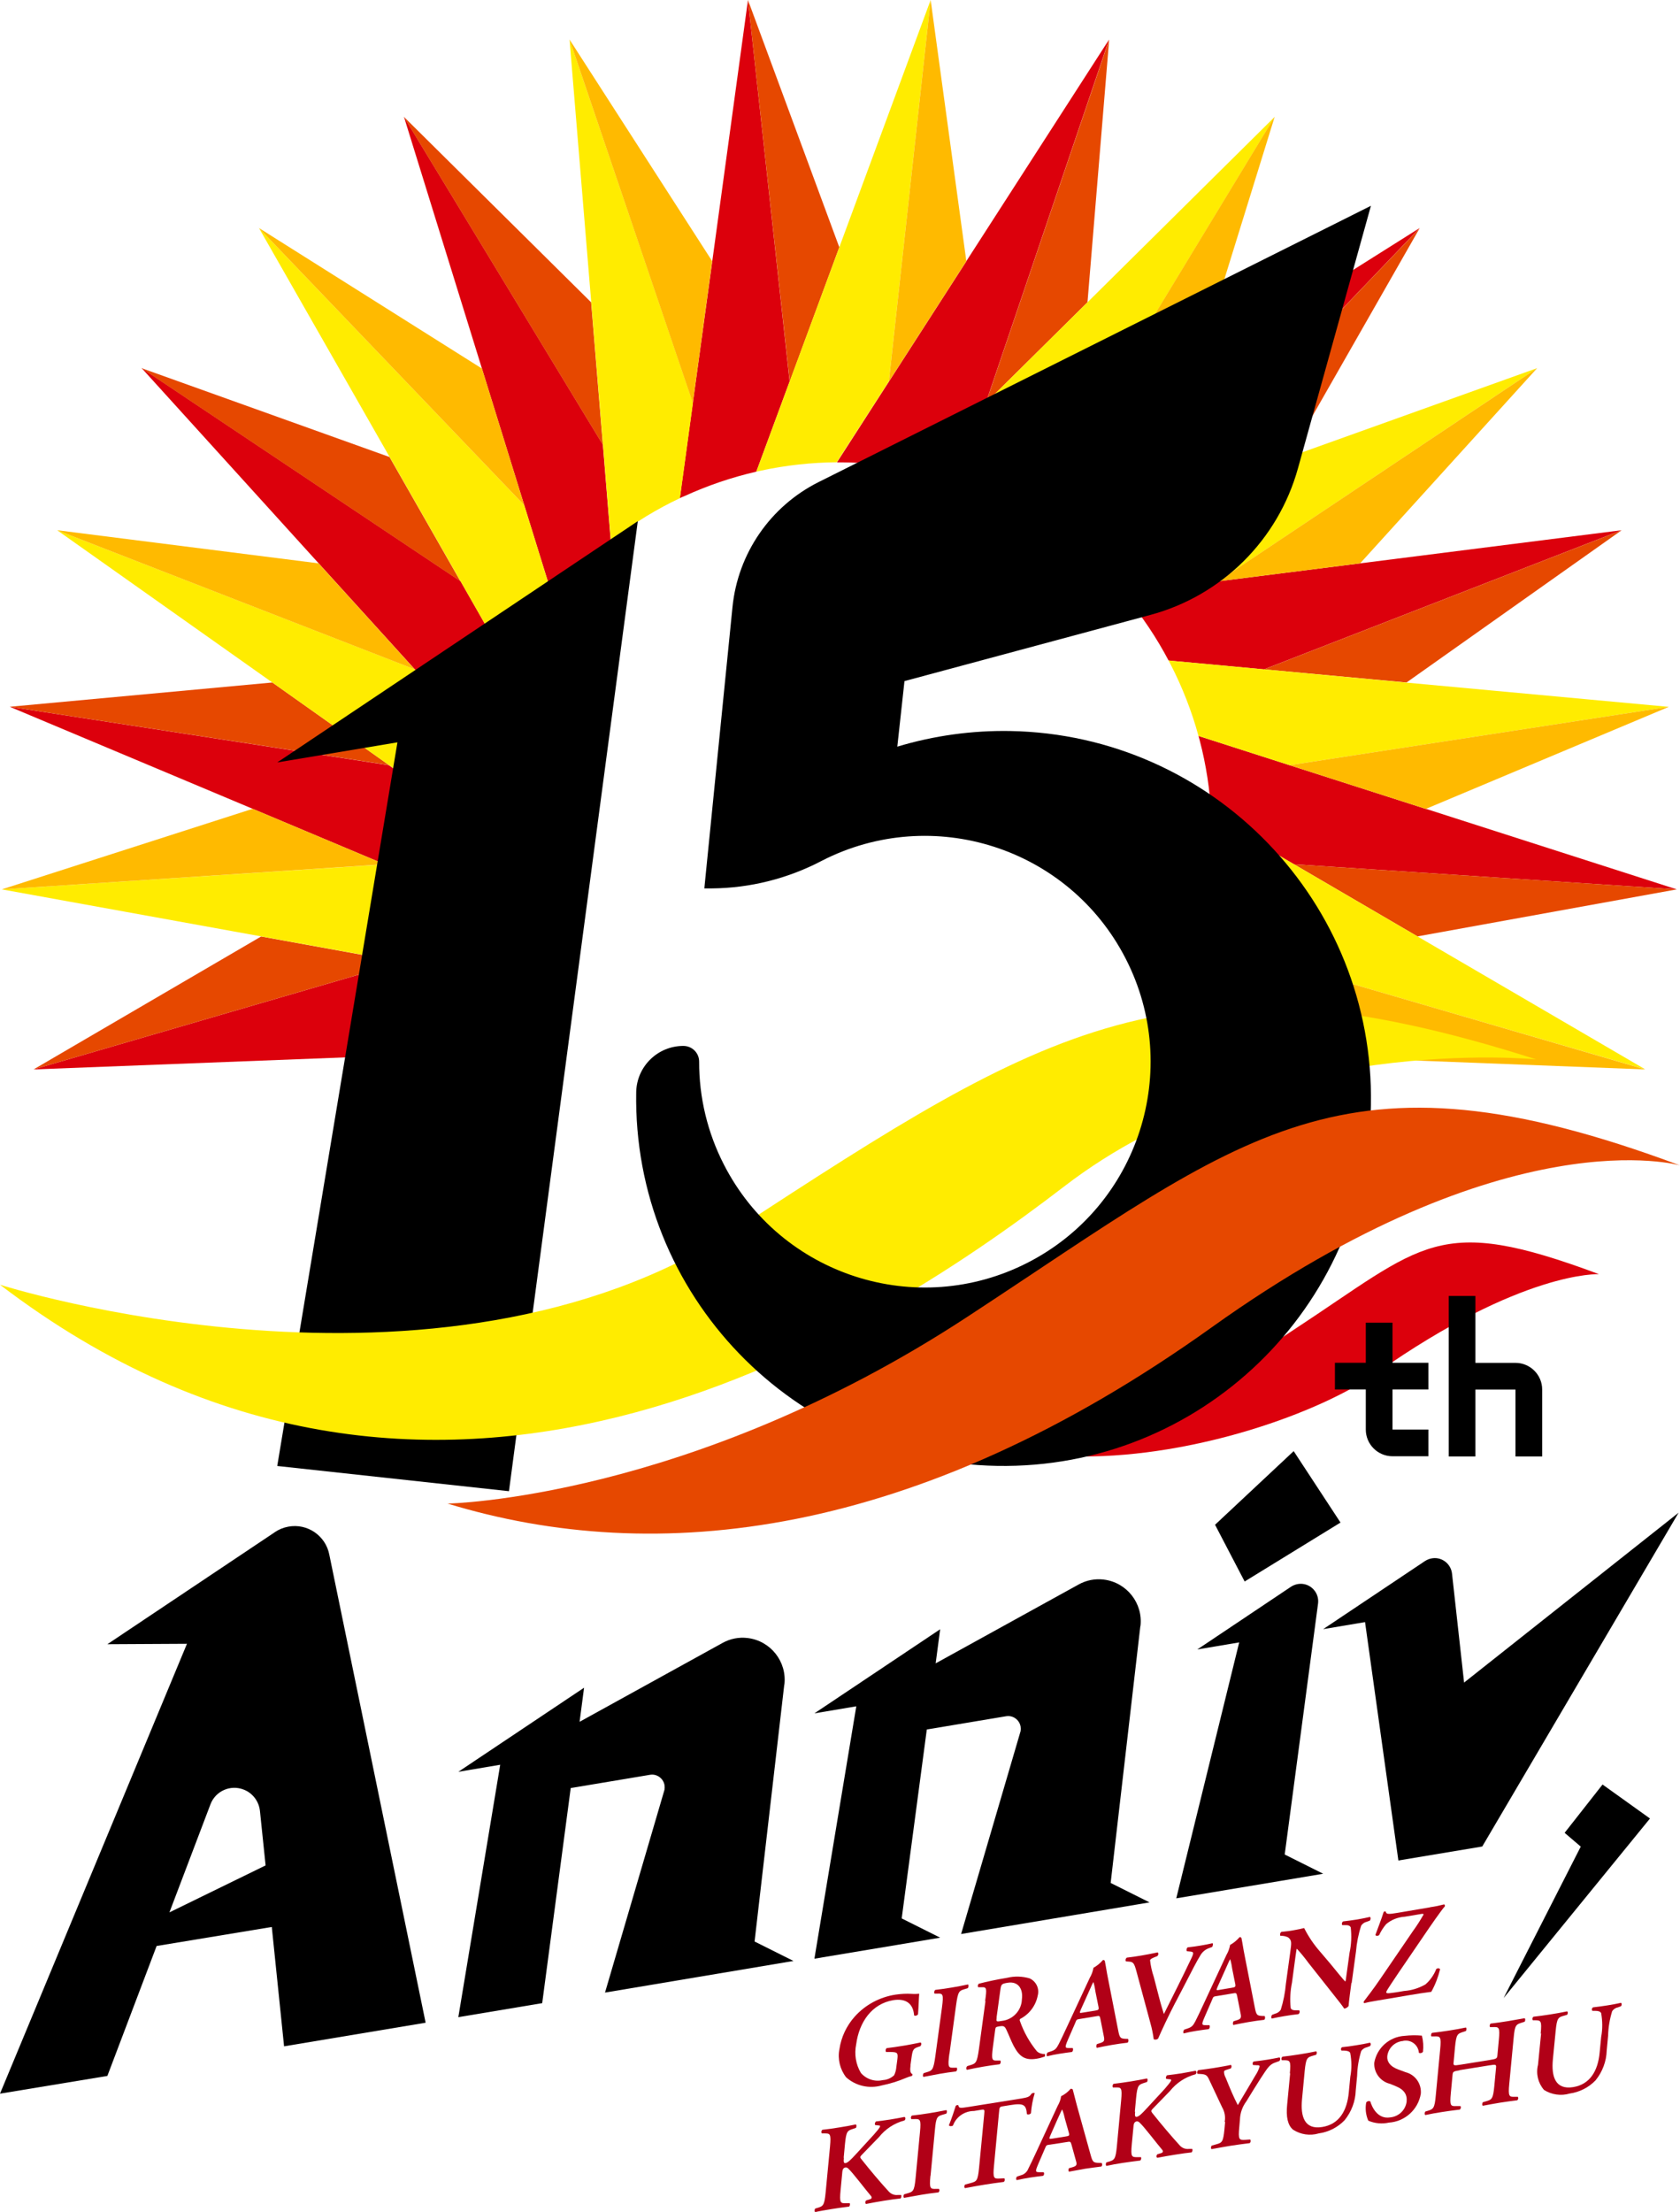 <?xml version="1.0" encoding="UTF-8"?>
<svg id="_レイヤー_2" data-name="レイヤー 2" xmlns="http://www.w3.org/2000/svg" viewBox="0 0 157.25 207">
  <defs>
    <style>
      .cls-1 {
        fill: #dc000c;
      }

      .cls-2 {
        fill: #b10017;
      }

      .cls-3 {
        fill: #e64800;
      }

      .cls-4 {
        fill: #ffba00;
      }

      .cls-5 {
        fill: #ffec00;
      }
    </style>
  </defs>
  <g id="_レイヤー_1-2" data-name="レイヤー 1">
    <g id="_グループ_1023" data-name="グループ 1023">
      <path id="_パス_1803" data-name="パス 1803" class="cls-2" d="M85.23,193.28c-.06.43-.04.74.16.81.03.06.01.14-.04.18-.19.05-.38.11-.56.19-.73.31-1.48.54-2.26.7-1.17.33-2.42.05-3.33-.76-.58-.75-.81-1.71-.63-2.63.17-1.14.67-2.2,1.44-3.06,1-1.11,2.36-1.83,3.83-2.05.49-.07.99-.1,1.49-.07.24.02.48.01.71-.01-.04.37-.04.98-.11,1.92-.07.13-.33.19-.37.09-.09-1.14-.82-1.59-1.95-1.41-2.01.34-3.19,2.05-3.47,4.13-.19.92-.04,1.87.44,2.68.51.59,1.3.85,2.06.67.39-.02.76-.18,1.05-.45.12-.25.19-.51.21-.79l.06-.44c.12-.87.12-.94-.63-.95h-.4c-.06-.13-.04-.27.06-.36.44-.05.99-.13,1.78-.26.51-.09.9-.17,1.39-.27.11.04.09.25-.02.35l-.21.07c-.43.15-.51.25-.61,1l-.1.71Z"/>
      <path id="_パス_1804" data-name="パス 1804" class="cls-2" d="M88.86,192.2c-.17,1.3-.08,1.32.45,1.3h.25c.06.12.03.26-.07.35-.5.06-1.01.13-1.51.22s-1.04.19-1.54.29c-.08-.03-.07-.25.02-.35l.26-.08c.55-.16.65-.22.83-1.51l.62-4.55c.17-1.3.08-1.32-.45-1.3h-.25c-.06-.12-.03-.26.07-.35.5-.06,1.01-.13,1.54-.22.5-.08,1.01-.18,1.52-.29.08.03.07.25-.02.35l-.26.08c-.55.16-.65.21-.83,1.51l-.62,4.55Z"/>
      <path id="_パス_1805" data-name="パス 1805" class="cls-2" d="M92.21,187.26c.16-1.18.17-1.32-.36-1.29h-.29c-.06-.1-.04-.25.06-.33.73-.19,1.7-.4,2.64-.55.7-.17,1.42-.15,2.11.05.62.28.94.96.76,1.62-.18.93-.78,1.73-1.63,2.17-.06.05-.07.14-.03.21.36,1.03.9,1.99,1.59,2.83.2.18.47.26.73.25.05.04.03.17,0,.24-.25.09-.5.16-.76.2-1.09.18-1.62-.2-2.16-1.22-.24-.46-.47-1.08-.68-1.51-.16-.33-.27-.36-.65-.3-.34.06-.35.07-.39.33l-.21,1.57c-.17,1.3-.08,1.32.45,1.3h.25c.06.12.03.26-.07.35-.5.06-1.01.13-1.52.22s-1.01.18-1.54.3c-.08-.04-.09-.25.03-.35l.26-.08c.54-.16.65-.22.83-1.52l.61-4.48ZM93.29,188.8c-.05.39-.06.42.49.32,1.04-.12,1.84-.98,1.87-2.02.13-.97-.34-1.71-1.33-1.55-.59.1-.61.14-.69.7l-.35,2.55Z"/>
      <path id="_パス_1806" data-name="パス 1806" class="cls-2" d="M101.06,188.94c-.3.05-.29.05-.43.4l-.67,1.54c-.32.76-.28.78.13.78h.32c.06.13.03.28-.07.37-.36.04-.74.1-1.2.17-.38.06-.73.13-1.13.23-.07-.05-.06-.23.04-.35l.35-.12c.34-.11.48-.24.7-.67.18-.34.43-.89.76-1.59l2.15-4.62c.17-.29.28-.6.34-.93.33-.18.63-.43.88-.72.07-.02.14,0,.18.07.11.52.18,1.07.29,1.59l.95,4.85c.15.78.2.84.76.86h.17c.07.12.06.27-.04.36-.46.05-.88.11-1.48.21-.49.08-1,.19-1.39.27-.08-.05-.07-.26.01-.35l.25-.08c.42-.13.49-.21.38-.7l-.31-1.57c-.06-.32-.1-.31-.42-.25l-1.52.25ZM102.5,188.16c.32-.05.37-.09.32-.36l-.28-1.39c-.04-.31-.1-.61-.19-.91h-.02c-.06.09-.2.42-.47,1.02l-.68,1.51c-.16.38-.14.37.14.32l1.18-.19Z"/>
      <path id="_パス_1807" data-name="パス 1807" class="cls-2" d="M110.01,187.41c-.62,1.19-1.33,2.71-1.61,3.37-.06.05-.13.08-.2.09-.07.01-.14,0-.21-.03-.07-.51-.17-1.02-.31-1.51l-1.3-4.82c-.21-.77-.29-.92-.73-.94l-.26-.02c-.07-.12-.03-.27.08-.35.44-.05.93-.12,1.38-.2.51-.09.9-.16,1.51-.29.09.06.08.25-.04.35l-.3.12c-.26.11-.36.18-.37.28.06.52.17,1.03.34,1.53l.53,2.04c.13.52.34,1.19.42,1.45.82-1.65,1.74-3.45,2.57-5.21.25-.52.23-.61-.1-.64l-.32-.03c-.06-.12-.03-.27.07-.36.47-.05.85-.11,1.22-.17.41-.07.79-.14,1.11-.22.08.04.04.24-.03.35l-.29.11c-.32.11-.6.33-.78.62-.4.64-.83,1.51-1.52,2.84l-.85,1.63Z"/>
      <path id="_パス_1808" data-name="パス 1808" class="cls-2" d="M113.86,186.8c-.3.05-.29.05-.43.4l-.67,1.54c-.33.76-.28.78.13.78h.32c.06.13.03.28-.07.37-.36.04-.74.1-1.21.17-.38.06-.73.13-1.13.23-.07-.05-.06-.23.04-.35l.35-.12c.34-.12.48-.24.7-.67.18-.34.43-.89.76-1.59l2.15-4.62c.17-.29.28-.6.34-.93.33-.18.63-.43.88-.72.07-.02.14,0,.18.07.11.52.18,1.07.29,1.59l.95,4.85c.15.78.2.84.76.86h.17c.07.12.06.27-.04.36-.46.05-.88.11-1.48.21-.49.08-.99.19-1.4.27-.08-.05-.06-.26.02-.35l.26-.08c.42-.13.49-.21.38-.7l-.31-1.57c-.06-.31-.1-.31-.43-.25l-1.5.25ZM115.3,186.02c.32-.05.37-.09.32-.36l-.28-1.39c-.04-.31-.1-.61-.19-.91h-.02c-.06.1-.2.42-.47,1.03l-.68,1.51c-.16.37-.14.37.13.32l1.19-.2Z"/>
      <path id="_パス_1809" data-name="パス 1809" class="cls-2" d="M126.49,185.58c-.05.37-.25,1.87-.26,2.15-.1.13-.25.22-.41.24-.15-.23-.42-.59-1.11-1.45l-2.23-2.82c-.34-.46-.7-.91-1.09-1.33-.03,0-.05.14-.14.79l-.32,2.38c-.16.78-.2,1.58-.12,2.38.07.17.26.22.54.21h.25c.09.07.05.3-.07.36-.42.04-.86.11-1.29.18-.48.08-.79.14-1.19.23-.08-.04-.08-.25.03-.35l.26-.1c.22-.05.41-.18.54-.37.25-.79.41-1.61.48-2.43l.4-2.9c.13-.96.17-1.15-.18-1.44-.18-.09-.37-.14-.57-.15h-.16c-.07-.07-.03-.31.09-.37.45-.04.9-.1,1.34-.19.24-.04.52-.1.79-.17.4.8.91,1.55,1.5,2.22l.96,1.13c.4.48,1.29,1.6,1.39,1.65.04-.04.04-.1.07-.3l.33-2.39c.17-.78.2-1.58.11-2.37-.08-.17-.25-.22-.53-.21h-.25c-.09-.06-.05-.29.07-.35.44-.05.87-.11,1.31-.18.49-.08.79-.15,1.2-.24.08.04.08.25-.02.35l-.27.1c-.22.05-.41.18-.53.36-.26.79-.42,1.61-.49,2.44l-.4,2.92Z"/>
      <path id="_パス_1810" data-name="パス 1810" class="cls-2" d="M133.87,178.48c.44-.06.87-.15,1.29-.26.08.01.1.09.08.18-.31.33-1.34,1.82-2.1,2.94l-2.25,3.3c-.22.34-1.1,1.61-1.13,1.76s.14.14.34.12c.23-.03.49-.05,1.32-.2.71-.05,1.39-.26,2.01-.62.45-.39.79-.89,1.01-1.44.11-.09.33-.08.35.04-.18.73-.45,1.44-.82,2.1-.63.08-1.3.18-2.11.32l-2.96.5c-.62.1-.99.18-1.2.24-.05-.01-.08-.09-.04-.17.2-.26.95-1.23,1.55-2.12l3.06-4.48c.36-.49.68-1,.98-1.53,0-.09-.16-.06-.38-.02l-1.38.23c-.64.04-1.26.28-1.75.7-.26.31-.48.65-.65,1.02-.12.1-.33.09-.35-.02.27-.74.55-1.44.77-2.14.05-.06.13-.07.2-.04.04.27.25.26,1.15.11l3-.51Z"/>
      <path id="_パス_1811" data-name="パス 1811" class="cls-2" d="M78.99,201.94c-.03.31-.04.52.15.49.23-.04.53-.35.97-.83l1.34-1.46c.17-.17.55-.61.72-.82.24-.3.26-.4.12-.41l-.36-.04c-.08-.07-.05-.23.06-.34.5-.06.9-.11,1.34-.18.52-.08.89-.16,1.32-.24.13.02.13.25,0,.33-.94.25-1.78.8-2.38,1.56-.56.58-1.09,1.13-1.6,1.65-.16.16-.19.24-.07.38.83,1.05,1.84,2.25,2.61,3.08.22.23.53.34.84.3h.28c.08.03.04.28-.05.33-.42.04-.9.11-1.54.21-.59.1-1.13.19-1.66.3-.13-.02-.1-.26,0-.33l.33-.1c.19-.05.23-.19.11-.32-.45-.52-1.7-2.17-2.1-2.54-.07-.08-.17-.13-.27-.13-.3.05-.3.32-.33.66l-.14,1.47c-.12,1.23-.01,1.24.54,1.22h.3c.07.03.04.27-.05.32-.57.07-1.1.14-1.63.23s-1.09.18-1.53.28c-.09-.03-.08-.26,0-.33l.17-.05c.57-.17.68-.22.8-1.45l.41-4.3c.11-1.23.01-1.23-.54-1.23h-.23c-.07-.11-.05-.26.06-.34.49-.05,1.03-.13,1.58-.22.53-.08,1.07-.18,1.54-.28.09.03.08.26,0,.33l-.21.07c-.57.18-.68.21-.8,1.43l-.12,1.29Z"/>
      <path id="_パス_1812" data-name="パス 1812" class="cls-2" d="M87.09,203.62c-.12,1.22-.01,1.24.54,1.22h.26c.07.1.05.25-.05.33-.53.06-1.07.13-1.59.22s-1.09.19-1.62.29c-.09-.03-.09-.24,0-.33l.27-.08c.57-.16.68-.21.8-1.44l.41-4.3c.12-1.23.01-1.24-.55-1.22h-.26c-.07-.1-.05-.25.06-.33.53-.06,1.06-.13,1.61-.22.53-.09,1.07-.18,1.6-.29.09.03.08.24,0,.33l-.27.08c-.57.16-.68.21-.79,1.43l-.41,4.31Z"/>
      <path id="_パス_1813" data-name="パス 1813" class="cls-2" d="M92.12,197.9c.05-.49.04-.51-.28-.46l-.67.11c-.88,0-1.67.54-1.97,1.36-.09.08-.33.09-.38-.02.26-.65.51-1.4.64-1.82.04-.04.08-.06.14-.07.04-.01.09,0,.11.03.03.28.2.26,1.01.13l4.89-.78c.59-.1.77-.16.94-.45.05-.03.1-.05.15-.07.07,0,.13,0,.15.03-.19.61-.3,1.23-.35,1.87-.09.11-.24.15-.38.09-.07-.87-.28-1.06-1.56-.85l-.68.11c-.31.05-.33.07-.37.56l-.47,4.99c-.12,1.22-.01,1.24.55,1.21l.42-.02c.07.11.05.26-.06.34-.69.09-1.23.16-1.76.25s-1.09.18-1.86.33c-.09-.03-.08-.26,0-.33l.51-.14c.57-.16.68-.19.8-1.41l.48-4.99Z"/>
      <path id="_パス_1814" data-name="パス 1814" class="cls-2" d="M98.24,200.7c-.31.05-.3.05-.44.38l-.63,1.46c-.3.72-.26.74.18.74h.34c.07.11.05.26-.06.34-.38.04-.78.1-1.27.17-.39.06-.77.14-1.19.23-.08-.05-.08-.22.02-.33l.36-.12c.33-.08.59-.32.71-.64.17-.32.41-.84.72-1.5l2.03-4.38c.16-.27.27-.57.31-.88.34-.17.64-.4.89-.69.07-.02.15,0,.2.06.14.49.25,1.01.39,1.5l1.27,4.57c.2.73.25.79.86.8h.18c.08.11.07.25-.02.34-.49.06-.93.12-1.55.21-.52.09-1.05.19-1.47.27-.09-.04-.08-.25,0-.33l.26-.07c.44-.13.51-.21.37-.66l-.41-1.48c-.08-.29-.12-.29-.46-.23l-1.61.25ZM99.73,199.94c.34-.05.39-.08.32-.34l-.37-1.31c-.06-.29-.14-.58-.25-.86h-.03c-.05.09-.19.4-.45.97l-.63,1.43c-.15.35-.13.35.16.31l1.25-.2Z"/>
      <path id="_パス_1815" data-name="パス 1815" class="cls-2" d="M106.25,197.61c-.03.31-.04.52.15.49.23-.04.53-.35.96-.82l1.35-1.46c.17-.17.55-.61.71-.82.24-.3.26-.39.12-.41l-.36-.04c-.09-.07-.05-.23.05-.34.5-.06.9-.11,1.34-.18.52-.08.89-.17,1.32-.24.13.02.13.25,0,.33-.94.25-1.77.8-2.38,1.56-.57.58-1.09,1.13-1.6,1.65-.16.16-.19.24-.07.39.83,1.05,1.84,2.24,2.61,3.08.22.23.53.34.85.3h.28c.08.04.04.28-.06.33-.42.04-.9.11-1.53.21-.59.09-1.12.19-1.65.29-.13-.02-.11-.25,0-.33l.33-.1c.19-.05.23-.18.11-.32-.45-.52-1.7-2.17-2.1-2.53-.07-.08-.16-.13-.27-.13-.3.05-.3.32-.33.65l-.14,1.47c-.12,1.23-.01,1.24.54,1.23h.3c.08.03.04.26-.06.32-.56.07-1.1.14-1.63.22s-1.09.18-1.52.28c-.09-.03-.08-.26,0-.33l.17-.05c.57-.17.68-.22.8-1.45l.4-4.29c.11-1.23.01-1.23-.55-1.22h-.22c-.07-.11-.04-.26.06-.34.49-.06,1.03-.13,1.58-.22.53-.09,1.07-.18,1.54-.28.09.03.08.26,0,.33l-.21.07c-.57.18-.68.21-.8,1.43l-.12,1.28Z"/>
      <path id="_パス_1816" data-name="パス 1816" class="cls-2" d="M114.63,198.57c.09-.47,0-.96-.24-1.37l-1.18-2.51c-.21-.46-.3-.57-.83-.6l-.3-.02c-.06-.12-.03-.26.08-.34.51-.06,1.02-.13,1.51-.21.53-.09,1.26-.21,1.53-.28.09.03.1.23,0,.33l-.37.12c-.19.06-.26.1-.26.19,0,.2.06.39.16.57.37.92.73,1.79,1.13,2.55.57-.96,1.1-1.84,1.65-2.78.17-.25.3-.53.39-.82.01-.12-.09-.14-.26-.13l-.35-.02c-.08-.11-.05-.26.06-.33,0,0,0,0,.01,0,.52-.06.9-.11,1.26-.17s.76-.13,1.14-.21c.1.04.09.22,0,.33l-.35.13c-.55.18-.71.42-1.43,1.53-.47.73-.89,1.42-1.32,2.12-.37.49-.58,1.09-.6,1.7l-.06.69c-.12,1.23-.01,1.24.57,1.21l.45-.03c.07.11.05.26-.05.34-.74.09-1.28.17-1.81.25-.55.09-1.09.19-1.75.31-.09-.03-.08-.24.01-.33l.39-.11c.57-.16.68-.2.8-1.42l.06-.68Z"/>
      <path id="_パス_1817" data-name="パス 1817" class="cls-2" d="M120.73,194.04c.12-1.23,0-1.23-.55-1.24h-.2c-.07-.11-.04-.25.06-.33.48-.05,1.01-.13,1.54-.21s1.08-.18,1.61-.29c.09.03.08.23,0,.32l-.27.08c-.57.16-.68.22-.8,1.45l-.25,2.64c-.15,1.6.22,2.86,1.89,2.59,1.57-.25,2.33-1.5,2.49-3.25l.14-1.45c.14-.74.13-1.5-.01-2.24-.09-.15-.28-.2-.57-.21h-.24c-.08-.08-.07-.21.01-.29.01-.01.03-.02.04-.03.41-.04.86-.1,1.33-.18.51-.08.83-.14,1.28-.24.09.04.1.23,0,.32l-.27.1c-.22.05-.42.17-.55.36-.23.75-.36,1.52-.38,2.3l-.13,1.38c-.03,1.02-.4,2-1.04,2.79-.65.68-1.5,1.11-2.43,1.24-.81.24-1.69.11-2.4-.35-.49-.41-.67-1.18-.55-2.35l.28-2.93Z"/>
      <path id="_パス_1818" data-name="パス 1818" class="cls-2" d="M128.07,198.45c-.23-.53-.3-1.13-.19-1.7.09-.12.24-.16.38-.1.16.55.69,1.69,1.86,1.5.79-.07,1.43-.67,1.54-1.46.07-.66-.21-1.14-1.06-1.48l-.49-.2c-.9-.21-1.52-1.04-1.48-1.96.24-1.4,1.42-2.45,2.84-2.53.54-.06,1.08-.07,1.62-.02.13.5.16,1.01.1,1.52-.09.11-.25.15-.38.09-.05-.68-.63-1.19-1.31-1.14-.06,0-.12.01-.18.03-.77.07-1.38.66-1.47,1.43-.04.49.25.95,1.01,1.23l.7.26c.91.23,1.51,1.08,1.43,2.02-.25,1.49-1.49,2.6-2.99,2.7-.64.14-1.32.08-1.92-.18"/>
      <path id="_パス_1819" data-name="パス 1819" class="cls-2" d="M136.64,193.74c-.61.1-.65.13-.68.44l-.16,1.7c-.12,1.23-.01,1.23.54,1.21h.36c.07.1.04.25-.06.33-.62.07-1.16.15-1.69.23s-1.07.18-1.53.28c-.09-.03-.09-.23,0-.33l.17-.05c.57-.17.69-.22.8-1.45l.41-4.3c.12-1.23.01-1.25-.55-1.23h-.26c-.08-.03-.04-.27.05-.33.53-.06,1.09-.14,1.62-.22s1.07-.18,1.54-.28c.09.03.08.26,0,.33l-.21.07c-.57.18-.68.21-.8,1.44l-.13,1.4c-.04.32,0,.34.62.24l2.8-.45c.61-.1.65-.13.68-.45l.13-1.4c.12-1.23.01-1.24-.55-1.22h-.26c-.08-.04-.05-.27.05-.33.55-.07,1.09-.14,1.62-.23s1.07-.18,1.55-.27c.09.03.08.26,0,.33l-.22.07c-.57.18-.69.21-.8,1.43l-.41,4.3c-.12,1.23,0,1.24.54,1.22h.26c.07.1.05.25-.06.33-.52.06-1.06.14-1.59.22-.55.09-1.09.19-1.62.29-.09-.03-.08-.24,0-.33l.27-.08c.57-.16.68-.21.8-1.44l.16-1.7c.03-.31,0-.33-.62-.23l-2.81.45Z"/>
      <path id="_パス_1820" data-name="パス 1820" class="cls-2" d="M144.21,190.3c.12-1.22.01-1.23-.54-1.24h-.2c-.07-.11-.04-.25.06-.33.48-.05,1.01-.13,1.54-.21s1.08-.18,1.61-.29c.09.03.09.23,0,.32l-.27.08c-.57.15-.68.22-.8,1.45l-.26,2.65c-.15,1.59.22,2.85,1.89,2.59,1.57-.25,2.33-1.5,2.49-3.25l.14-1.44c.14-.74.13-1.5,0-2.24-.09-.16-.28-.21-.57-.21h-.24c-.1-.06-.07-.27.06-.33.41-.04.86-.11,1.33-.18.5-.08.83-.14,1.27-.24.09.04.1.22,0,.32l-.27.1c-.22.04-.42.17-.55.36-.23.75-.36,1.52-.38,2.3l-.13,1.38c-.03,1.02-.4,2-1.04,2.79-.65.68-1.51,1.11-2.43,1.24-.81.24-1.69.11-2.4-.34-.56-.65-.77-1.52-.56-2.35l.29-2.93Z"/>
      <path id="_パス_1821" data-name="パス 1821" d="M146.45,171.52l1.51,1.29-7.22,14.17,13.7-16.8-4.44-3.18-3.55,4.52Z"/>
      <path id="_パス_1822" data-name="パス 1822" d="M123.37,150.07c.12-.89-.51-1.72-1.4-1.84-.39-.05-.79.04-1.13.26l-8.77,5.87,3.92-.66-5.89,23.95,9.82-1.64,3.93-.66-3.6-1.8,3.12-23.48Z"/>
      <path id="_パス_1823" data-name="パス 1823" d="M106.75,152.18c.25-2.15-1.29-4.1-3.44-4.36-.81-.1-1.63.06-2.35.46l-13.38,7.38.42-3.19-11.77,7.87,3.92-.66-3.92,23.62,7.85-1.31,3.92-.66-3.6-1.8,2.35-17.68,7.42-1.24c.64-.11,1.25.33,1.36.97.02.14.02.28,0,.42l-5.57,18.99,13.72-2.3,3.92-.66-3.64-1.82,2.78-24.05Z"/>
      <path id="_パス_1824" data-name="パス 1824" d="M73.42,157.65c.25-2.15-1.29-4.1-3.44-4.36-.81-.1-1.63.06-2.35.46l-13.38,7.38h0l.42-3.19-11.77,7.87,3.92-.66-3.92,23.62,7.85-1.31,2.67-20.13,7.42-1.24c.64-.11,1.25.33,1.36.97.02.14.02.28,0,.42l-5.57,18.99,13.72-2.3,3.92-.66-3.64-1.82,2.78-24.05Z"/>
      <path id="_パス_1825" data-name="パス 1825" d="M137.04,157.46l-1.13-10.2c-.1-.89-.9-1.54-1.79-1.44-.26.03-.51.12-.73.26l-9.54,6.38,3.92-.66,3.12,22.31,7.85-1.31,18.38-31.24-20.08,15.9Z"/>
      <path id="_パス_1826" data-name="パス 1826" d="M25.75,143.37l-15.7,10.5,7.45-.04L0,195.93l10.05-1.66,4.61-12.16,10.78-1.78,1.15,11.17,13.25-2.21-9.01-43.77c-.33-1.8-2.06-2.99-3.85-2.65-.44.08-.86.25-1.24.5M15.86,178.96l3.84-10.11c.47-1.24,1.86-1.86,3.1-1.38.84.32,1.43,1.09,1.53,1.99l.53,5.11-8.99,4.39Z"/>
      <path id="_パス_1827" data-name="パス 1827" d="M125.47,142.48l-4.38-6.68-7.36,6.89,2.77,5.31,8.98-5.52Z"/>
      <path id="_パス_1828" data-name="パス 1828" class="cls-1" d="M37.62,90.03L3.14,100.08l47.04-1.82c-1.47-2.07-2.72-4.29-3.7-6.62l-8.86-1.6Z"/>
      <path id="_パス_1829" data-name="パス 1829" class="cls-1" d="M36,80.89l8.31,3.49c-.24-1.32-.41-2.66-.49-4.01-.05-.75-.08-1.51-.08-2.27,0-.43.02-.86.03-1.28l-.37-.26-7-4.95L.91,66.14l22.74,9.55,12.35,5.19Z"/>
      <path id="_パス_1830" data-name="パス 1830" class="cls-1" d="M44.58,68.99l.29.32c.04-.15.09-.3.13-.46.63-2.29,1.49-4.51,2.58-6.62l-.22-.39-4.25-7.45-29.86-19.95,16.57,18.27,9,9.92,5.76,6.35Z"/>
      <path id="_パス_1831" data-name="パス 1831" class="cls-1" d="M56.44,41.63h0l-18.63-30.7,7.3,23.56,3.96,12.79,2.54,8.19.13.42c.1-.12.21-.24.31-.36,1.54-1.81,3.26-3.45,5.12-4.91l-.04-.44-.7-8.55Z"/>
      <path id="_パス_1832" data-name="パス 1832" class="cls-1" d="M66.67,24.44l-1.82,13.27-1.16,8.49-.06.42c.14-.07.28-.13.43-.19,2.16-.99,4.42-1.76,6.73-2.29l.15-.4,2.97-8.04L70.01,0l-3.34,24.44Z"/>
      <path id="_パス_1833" data-name="パス 1833" class="cls-1" d="M90.46,24.44l-7.25,11.26-4.64,7.21-.23.36c.09,0,.17,0,.25,0,.07,0,.14,0,.21,0,2.38.01,4.76.27,7.09.77l.29-.29,6.09-6.03L103.81,3.7l-13.36,20.74Z"/>
      <path id="_パス_1834" data-name="パス 1834" class="cls-1" d="M108.05,47.28l24.83-25.94-20.87,13.15-11.33,7.14-7.25,4.57-.35.22c.13.06.27.12.4.18,1.08.51,2.13,1.08,3.15,1.7,1.02.62,2.01,1.29,2.96,2.01l.38-.14,8.08-2.9Z"/>
      <path id="_パス_1835" data-name="パス 1835" class="cls-1" d="M151.78,49.62l-24.47,3.1-13.29,1.68-8.51,1.08-.4.05c.1.11.19.22.29.33,1.53,1.84,2.86,3.83,3.98,5.95l.39.04,8.54.79,33.47-13.02Z"/>
      <path id="_パス_1836" data-name="パス 1836" class="cls-1" d="M133.46,75.7l-12.75-4.09-8.16-2.62-.37-.12c.04.13.08.27.11.4.61,2.32.97,4.7,1.09,7.09l.34.2,7.4,4.32,35.83,2.35-23.49-7.54Z"/>
      <path id="_パス_1837" data-name="パス 1837" class="cls-3" d="M24.44,87.64l-21.3,12.44,34.47-10.05-13.17-2.39Z"/>
      <path id="_パス_1838" data-name="パス 1838" class="cls-3" d="M25.48,63.87l-24.56,2.27,35.49,5.46-10.93-7.74Z"/>
      <path id="_パス_1839" data-name="パス 1839" class="cls-3" d="M36.46,42.77l-23.22-8.32,29.86,19.95-6.64-11.63Z"/>
      <path id="_パス_1840" data-name="パス 1840" class="cls-3" d="M55.33,28.29l-17.53-17.36,18.63,30.7-1.1-13.34Z"/>
      <path id="_パス_1841" data-name="パス 1841" class="cls-3" d="M78.56,23.14L70.01,0l3.91,35.7,4.64-12.56Z"/>
      <path id="_パス_1842" data-name="パス 1842" class="cls-3" d="M92.27,37.71l9.52-9.42,2.03-24.58-11.54,34.01Z"/>
      <path id="_パス_1844" data-name="パス 1844" class="cls-3" d="M108.05,47.28l12.61-4.52,12.23-21.42-24.83,25.94Z"/>
      <path id="_パス_1846" data-name="パス 1846" class="cls-3" d="M118.31,62.64l13.34,1.23,20.14-14.25-33.47,13.02Z"/>
      <path id="_パス_1848" data-name="パス 1848" class="cls-3" d="M121.12,80.88l11.56,6.75,24.27-4.4-35.83-2.35Z"/>
      <path id="_パス_1850" data-name="パス 1850" class="cls-5" d="M44.32,84.38l-8.31-3.49L.17,83.23l24.27,4.4,13.18,2.39,8.86,1.61c-.98-2.34-1.7-4.77-2.15-7.26"/>
      <path id="_パス_1851" data-name="パス 1851" class="cls-5" d="M5.35,49.62l20.14,14.25,10.93,7.74,7,4.95.37.26c0-.16,0-.32.01-.48.06-1.19.18-2.37.36-3.54.18-1.17.42-2.34.72-3.49l-.29-.32-5.76-6.35L5.35,49.62Z"/>
      <path id="_パス_1852" data-name="パス 1852" class="cls-5" d="M49.07,47.28l-24.83-25.94,12.23,21.43,6.64,11.63,4.25,7.45.22.39c.07-.14.14-.29.22-.43.55-1.05,1.16-2.07,1.82-3.06.66-.99,1.37-1.94,2.12-2.85l-.13-.42-2.54-8.2Z"/>
      <path id="_パス_1853" data-name="パス 1853" class="cls-5" d="M55.34,28.29l1.1,13.35.7,8.54.04.44c.13-.1.25-.2.38-.3.94-.72,1.93-1.39,2.94-2.01,1.02-.62,2.06-1.18,3.14-1.69l.06-.42,1.16-8.49L53.31,3.7l2.03,24.58Z"/>
      <path id="_パス_1854" data-name="パス 1854" class="cls-5" d="M78.56,23.14l-4.65,12.56-2.97,8.04-.15.4c.15-.03.3-.07.45-.1,1.16-.25,2.34-.44,3.52-.57,1.18-.13,2.37-.2,3.56-.21l.23-.36,4.65-7.21L87.11,0l-8.55,23.14Z"/>
      <path id="_パス_1855" data-name="パス 1855" class="cls-5" d="M119.32,10.93l-17.53,17.36-9.52,9.42-6.09,6.03-.29.29c.15.03.29.07.44.1,2.33.53,4.59,1.3,6.76,2.29l.35-.22,7.25-4.57,18.63-30.7Z"/>
      <path id="_パス_1856" data-name="パス 1856" class="cls-5" d="M114.02,54.4l29.86-19.95-23.22,8.32-12.61,4.52-8.07,2.89-.38.14c.12.09.23.18.35.28,1.88,1.47,3.61,3.12,5.16,4.94l.4-.05,8.51-1.07Z"/>
      <path id="_パス_1857" data-name="パス 1857" class="cls-5" d="M112.55,68.99l8.16,2.62,35.49-5.46-24.56-2.27-13.33-1.24-8.54-.79-.39-.04c.07.13.13.25.2.38,1.09,2.13,1.97,4.37,2.6,6.68l.37.12Z"/>
      <path id="_パス_1858" data-name="パス 1858" class="cls-5" d="M121.12,80.88l-7.4-4.32-.34-.2c0,.14,0,.29.01.43.02.44.03.87.03,1.31,0,.76-.03,1.52-.08,2.27-.16,2.53-.6,5.04-1.31,7.47l7.48,2.18,34.48,10.05-21.31-12.44-11.56-6.75Z"/>
      <path id="_パス_1859" data-name="パス 1859" class="cls-4" d="M.17,83.23l35.83-2.35-12.35-5.19L.17,83.23Z"/>
      <path id="_パス_1860" data-name="パス 1860" class="cls-4" d="M5.35,49.62l33.47,13.02-9-9.92-24.47-3.1Z"/>
      <path id="_パス_1861" data-name="パス 1861" class="cls-4" d="M24.24,21.34l24.83,25.94-3.96-12.79-20.87-13.15Z"/>
      <path id="_パス_1862" data-name="パス 1862" class="cls-4" d="M64.85,37.71h0l1.81-13.27L53.31,3.7l11.54,34.01Z"/>
      <path id="_パス_1863" data-name="パス 1863" class="cls-4" d="M83.2,35.7l7.25-11.26-3.34-24.44-3.91,35.7Z"/>
      <path id="_パス_1864" data-name="パス 1864" class="cls-4" d="M119.31,10.93l-18.63,30.7,11.33-7.14,7.3-23.56Z"/>
      <path id="_パス_1865" data-name="パス 1865" class="cls-4" d="M127.31,52.72l16.57-18.27-29.87,19.95,13.29-1.68Z"/>
      <path id="_パス_1866" data-name="パス 1866" class="cls-4" d="M133.46,75.7l22.74-9.55-35.49,5.46,12.75,4.09Z"/>
      <path id="_パス_1867" data-name="パス 1867" class="cls-4" d="M112.03,87.85c-1.07,3.73-2.78,7.25-5.04,10.41l47,1.82-34.48-10.06-7.48-2.17Z"/>
      <path id="_パス_1868" data-name="パス 1868" class="cls-1" d="M101.29,136.3c6.74-3.57,13.29-7.49,19.63-11.74,12.47-8.16,13.54-10.99,28.75-5.32,0,0-7.17-.36-20.8,9.23-5.37,3.78-17.02,7.87-27.57,7.83"/>
      <path id="_パス_1869" data-name="パス 1869" d="M47.64,139.54l12.06-90.77-33.75,22.58,11.25-1.88-11.25,67.72,21.69,2.36Z"/>
      <path id="_パス_1870" data-name="パス 1870" class="cls-5" d="M0,120.23s40.92,13.04,68.88-5.18c29-18.89,41.05-26.73,74.91-15.91,0,0-25.39-2.56-44.18,11.89C80.81,125.47,40.36,151.01,0,120.23"/>
      <path id="_パス_1871" data-name="パス 1871" d="M83.99,69.86l.67-6.12,23-6.19c6.71-1.8,11.97-7.02,13.83-13.72l6.83-24.57-51.69,25.85c-4.52,2.26-7.57,6.68-8.07,11.72l-1.16,11.57-1.44,14.4-.03.34h.7c3.59-.03,7.12-.92,10.3-2.59,10.38-5.32,23.12-1.22,28.44,9.17,5.32,10.38,1.22,23.12-9.17,28.44-10.38,5.32-23.12,1.22-28.44-9.17-1.53-2.98-2.33-6.29-2.32-9.64h0c0-.81-.65-1.46-1.46-1.47-2.4-.01-4.37,1.9-4.43,4.3-.34,18.99,14.78,34.66,33.77,35,18.99.34,34.66-14.78,35-33.77s-14.78-34.66-33.77-35c-3.57-.06-7.13.43-10.55,1.46"/>
      <path id="_パス_1872" data-name="パス 1872" class="cls-3" d="M41.86,140.71s22.57-.38,48.64-17.45,34.95-26.06,66.75-14.2c0,0-16.08-4.69-43.84,15.16s-52.06,22.44-71.54,16.48"/>
      <path id="_パス_1873" data-name="パス 1873" d="M130.34,123.78h-2.5v3.75h-2.89v2.5h2.89v3.75c0,1.38,1.12,2.5,2.5,2.5h3.36v-2.5h-3.36v-3.75h3.36v-2.5h-3.36v-3.75Z"/>
      <path id="_パス_1874" data-name="パス 1874" d="M141.85,127.54h-3.75v-6.26h-2.5v15.02h2.5v-6.26h3.75v6.26h2.5v-6.26c0-1.38-1.12-2.5-2.5-2.5"/>
    </g>
  </g>
</svg>